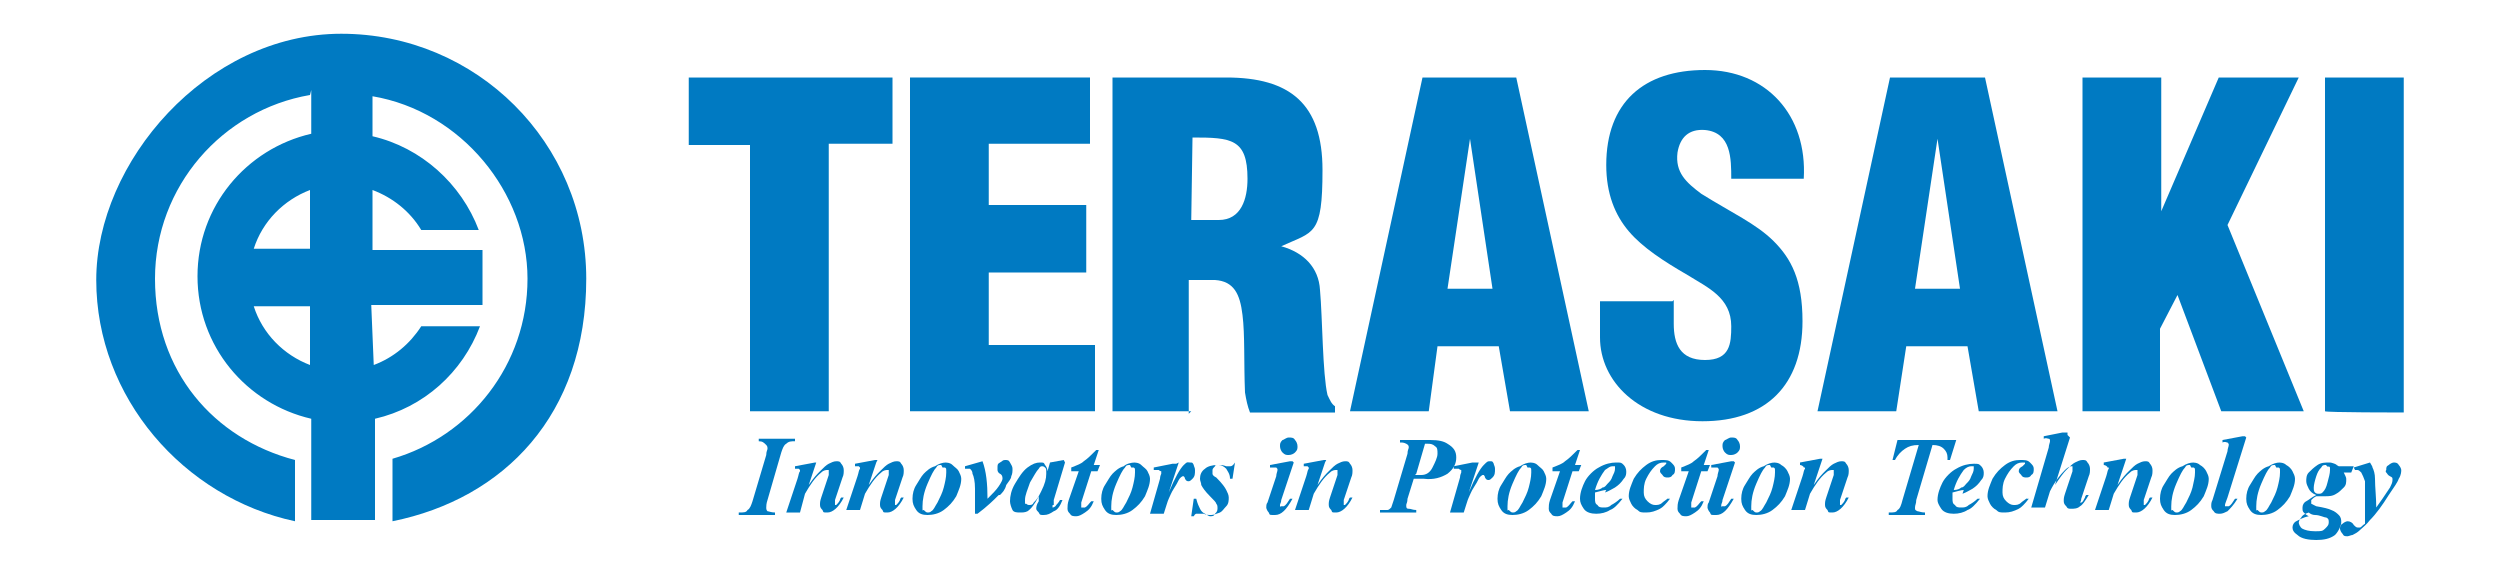 <?xml version="1.0" encoding="utf-8"?>
<!-- Generator: Adobe Illustrator 27.8.0, SVG Export Plug-In . SVG Version: 6.00 Build 0)  -->
<svg version="1.1" id="Layer_1" xmlns="http://www.w3.org/2000/svg" xmlns:xlink="http://www.w3.org/1999/xlink" x="0px" y="0px"
	 viewBox="0 0 200 46" style="enable-background:new 0 0 200 46;" xml:space="preserve">
<style type="text/css">
	.st0{display:none;}
	.st1{display:inline;}
	.st2{fill:url(#SVGID_1_);}
	.st3{fill:#CD1F40;}
	.st4{fill:#231F20;}
	.st5{display:inline;fill:#231F20;}
	.st6{fill:#007AC2;}
</style>
<g class="st0">
	<g id="Logo_Bug" class="st1">
		<g id="RA_Logo_-_Left_4C">
			<g>
				
					<linearGradient id="SVGID_1_" gradientUnits="userSpaceOnUse" x1="29.875" y1="65.485" x2="53.975" y2="23.685" gradientTransform="matrix(1 0 0 1 0 -23.4)">
					<stop  offset="0.3" style="stop-color:#CD1F40"/>
					<stop  offset="0.9" style="stop-color:#F58023"/>
				</linearGradient>
				<path class="st2" d="M35.2,14.3L53.6,0.6c0.1,0,0.2-0.3,0-0.5c0,0-0.2-0.1-0.3-0.1H38.2c-1.7,0-3.5,0.7-4.6,1.9L24,11.5
					c-1.2,1.2-1.9,2.9-1.9,4.6v13.6c0,1.7,0.7,3.5,1.9,4.6l9.6,9.6c1.2,1.2,2.9,1.9,4.6,1.9h13.1c0.2,0,0.3-0.1,0.3-0.3
					s0-0.3-0.2-0.3L25.4,33c-1.1-0.5-1.8-1.6-1.8-2.8v-6.5c0-0.7,0.3-1.3,0.9-1.7l3.7-2.8v-5.1h6.9L35.2,14.3z"/>
				<polygon class="st3" points="53.1,19.5 51.3,24.3 54.8,24.3 				"/>
				<path class="st3" d="M38.1,19.7c0-1.6-1.1-1.7-2.2-1.7h-2.3v3.6h2.2C37,21.6,38.1,21.5,38.1,19.7z"/>
				<path class="st3" d="M66.4,11.8l-8.9-8.9c-0.5-0.5-1.3-0.6-1.9-0.2L38.3,14.3c3.3,0.2,5.2,1.5,5.2,4.6s-1.4,4.3-3.8,4.6l0,0
					c1,0.2,1.8,0.7,2.4,1.5c0.2,0.2,0.3,0.6,0.4,0.8l1.4,4.1l5.8-14.7c0.2-0.5,0.7-0.9,1.3-0.8h5.2L63,31.5h-4.2
					c-0.9,0-1.7-0.6-2-1.4l0,0l-0.6-1.8h-6.3l-1.2,3.2h-9.3c-0.5,0-0.9-0.4-1-0.8l-1.6-4.5c-0.2-0.8-1-0.9-1.7-0.9h-1.5v6.3h-5.2
					V21.1l-3.2,2.1c-0.3,0.2-0.5,0.5-0.5,0.9v6.6c0,0.4,0.3,0.8,0.6,1l29.8,12.5c0.6,0.2,1.2,0.1,1.6-0.3l9.6-9.6
					c1.1-1.1,1.7-2.5,1.7-4V16c0-1.5-0.6-3-1.7-4L66.4,11.8z"/>
			</g>
		</g>
	</g>
	<g id="Byline_rule" class="st1">
		<path class="st4" d="M177.6,32.1H80c-0.2,0-0.4-0.2-0.4-0.4s0.2-0.4,0.4-0.4h97.6c0.2,0,0.4,0.2,0.4,0.4S177.9,32.1,177.6,32.1
			L177.6,32.1z"/>
		<g>
			<path class="st4" d="M77.6,44.7l-0.2-0.6l0,0h-1.6l0,0l-0.2,0.6l0,0h-0.8l1.3-4.3l0,0h1l0,0l1.3,4.2l0,0l0,0L77.6,44.7L77.6,44.7
				L77.6,44.7L77.6,44.7z M76.1,43.3h1.1l0,0l-0.6-1.8l0,0L76,43.4l0,0l0,0L76.1,43.3z"/>
			<path class="st4" d="M82.7,44.7L81.9,43l0,0h-0.6v1.7l0,0h-0.8l0,0v-4.2l0,0h1.8c0.2,0,0.5,0,0.7,0.1c0.2,0,0.4,0.3,0.5,0.5
				c0,0.2,0.2,0.5,0.2,0.7s0,0.5-0.2,0.7c-0.1,0.2-0.4,0.4-0.6,0.4l0,0l0.9,1.8l0,0l0,0h-0.7l0,0H82.7z M81.2,41.1v1.1l0,0H82
				c0.1,0,0.3,0,0.4-0.1c0,0,0.2-0.2,0.2-0.4s0-0.3-0.2-0.4c-0.1,0-0.3-0.2-0.4-0.1L81.2,41.1L81.2,41.1L81.2,41.1L81.2,41.1z"/>
			<path class="st4" d="M84.9,44.6c-0.2-0.1-0.5-0.3-0.6-0.6s-0.2-0.6-0.2-0.8v-1.3c0-0.3,0-0.6,0.2-0.8c0.1-0.2,0.3-0.4,0.6-0.6
				c0.6-0.3,1.2-0.3,1.7,0c0.2,0.1,0.5,0.3,0.6,0.6s0.2,0.6,0.2,0.8v1.3c0,0.3,0,0.6-0.2,0.8c-0.1,0.2-0.3,0.4-0.6,0.6
				s-0.6,0.2-0.9,0.2s-0.6,0-0.9-0.2H84.9z M86.3,43.8c0.1-0.1,0.2-0.4,0.2-0.6v-1.4c0-0.2,0-0.4-0.2-0.6c-0.1-0.1-0.4-0.2-0.6-0.2
				s-0.4,0-0.6,0.2s-0.2,0.4-0.2,0.6v1.4c0,0.2,0,0.4,0.2,0.6c0.1,0.1,0.4,0.2,0.6,0.2S86.1,44,86.3,43.8L86.3,43.8z"/>
			<path class="st4" d="M88.8,44.6c-0.2-0.1-0.4-0.3-0.6-0.6S88,43.5,88,43.2v-1.4c0-0.3,0-0.6,0.2-0.8c0.1-0.2,0.3-0.4,0.6-0.6
				c0.3-0.1,0.6-0.2,0.9-0.2s0.6,0,0.8,0.2c0.2,0,0.4,0.3,0.6,0.5s0.2,0.5,0.2,0.8l0,0h-0.7l0,0l0,0c0-0.2,0-0.4-0.2-0.6
				c-0.3-0.3-0.8-0.3-1.1,0c-0.1,0.1-0.2,0.3-0.2,0.6v1.5c0,0.2,0,0.4,0.2,0.5c0.1,0.1,0.3,0.2,0.6,0.2c0.4,0,0.7-0.3,0.7-0.6l0,0
				c0-0.1,0-0.1,0-0.2h0.7l0,0l0,0c0,0.3,0,0.6-0.2,0.8c-0.1,0.2-0.3,0.4-0.6,0.5c-0.3,0.1-0.6,0.2-0.8,0.2c-0.4,0-0.6,0-0.9-0.2
				C88.8,44.4,88.8,44.6,88.8,44.6z"/>
			<path class="st4" d="M91.9,44.7L91.9,44.7v-4.3l0,0h0.8v1.8l0,0l1.4-1.8l0,0h0.8l0,0l0,0l-1.4,1.8l0,0l1.5,2.4l0,0l0,0h-0.8l0,0
				l-1.1-1.8l0,0l-0.4,0.5l0,0v1.3l0,0L91.9,44.7L91.9,44.7L91.9,44.7z"/>
			<path class="st4" d="M96.7,44.7l-1.1-4.2l0,0l0,0h0.8l0,0L97,43l0,0l0,0l0.6-2.5l0,0h0.7l0,0l0.6,2.5l0,0l0,0l0.6-2.5l0,0h0.7
				l0,0l-1,4.2l0,0h-0.6l0,0L98,42l0,0l-0.6,2.7l0,0H96.7L96.7,44.7L96.7,44.7z"/>
			<path class="st4" d="M104.3,41.1h-2.1l0,0v1l0,0h1.4v0.6l0,0l0,0h-1.3l0,0v1l0,0h2.1l0,0l0,0v0.6l0,0h-3V40l0,0h2.9l0,0v0.6l0,0
				V41.1z"/>
			<path class="st4" d="M104.9,44.7L104.9,44.7v-4.2l0,0h0.8l0,0V44l0,0h2l0,0l0,0v0.6l0,0h-2.9l0,0L104.9,44.7z"/>
			<path class="st4" d="M108.5,44.7L108.5,44.7v-4.3l0,0h0.8l0,0v3.5l0,0h2l0,0l0,0v0.6l0,0h-2.9L108.5,44.7z"/>
			<path class="st4" d="M116,44.7l-0.2-0.6l0,0h-1.6l0,0l-0.2,0.6l0,0h-0.8l1.3-4.3l0,0h1l0,0l1.3,4.2l0,0l0,0L116,44.7L116,44.7
				L116,44.7L116,44.7z M114.5,43.3h1.1l0,0l-0.6-1.8l0,0l-0.6,1.9l0,0l0,0L114.5,43.3z"/>
			<path class="st4" d="M118.2,44.6c-0.2-0.1-0.4-0.3-0.6-0.5c-0.1-0.2-0.2-0.5-0.2-0.8v-2.9l0,0l0,0h0.7l0,0v2.9
				c0,0.2,0,0.4,0.2,0.6c0.1,0.1,0.3,0.2,0.6,0.2c0.2,0,0.4,0,0.6-0.2c0.1-0.1,0.2-0.3,0.2-0.6v-2.9l0,0h0.8v2.9
				c0,0.3,0,0.6-0.2,0.8c-0.1,0.2-0.3,0.4-0.6,0.5c-0.3,0.1-0.6,0.2-0.8,0.2c-0.4,0-0.7-0.1-0.9-0.2H118.2z"/>
			<path class="st4" d="M124.4,40.4L124.4,40.4V41l0,0l0,0h-1.1l0,0v3.5l0,0l0,0h-0.8V41l0,0h-1.2v-0.6l0,0H124.4L124.4,40.4z"/>
			<path class="st4" d="M125.5,44.6c-0.2-0.1-0.5-0.3-0.6-0.6s-0.2-0.6-0.2-0.8v-1.3c0-0.3,0-0.6,0.2-0.8c0.1-0.2,0.3-0.4,0.6-0.6
				c0.3-0.1,0.6-0.2,0.9-0.2s0.6,0,0.9,0.2c0.2,0.1,0.5,0.3,0.6,0.6s0.2,0.6,0.2,0.8v1.3c0,0.3,0,0.6-0.2,0.8
				c-0.1,0.2-0.3,0.4-0.6,0.6c-0.3,0.1-0.6,0.2-0.9,0.2S125.8,44.8,125.5,44.6z M127,43.8c0.1-0.1,0.2-0.4,0.2-0.6v-1.4
				c0-0.2,0-0.4-0.2-0.6c-0.3-0.3-0.8-0.3-1.1,0c-0.1,0.1-0.2,0.4-0.2,0.6v1.4c0,0.2,0,0.4,0.2,0.6C126.2,44.1,126.7,44.1,127,43.8z
				"/>
			<path class="st4" d="M131.6,40.3h0.7l0,0v4.2l0,0l0,0h-0.7l0,0l0,0v-2.8l0,0l0,0l-0.6,1.1l0,0h-0.4l0,0l-0.6-1.1l0,0l0,0v2.8l0,0
				l0,0h-0.8v-4.3l0,0l0,0h0.7l0,0l0.9,1.5l0,0l1-1.5l0,0L131.6,40.3z"/>
			<path class="st4" d="M135.9,44.7l-0.2-0.6l0,0h-1.5l0,0l-0.2,0.6l0,0h-0.8l1.3-4.3l0,0h1l0,0l1.3,4.2l0,0l0,0H136l0,0l0,0
				L135.9,44.7z M134.4,43.3h1.1l0,0l-0.6-1.8l0,0l-0.6,1.9l0,0l0,0L134.4,43.3z"/>
			<path class="st4" d="M139.9,40.4L139.9,40.4V41l0,0l0,0h-1.1l0,0v3.5l0,0l0,0H138V41l0,0h-1.2l0,0v-0.6l0,0l0,0H139.9L139.9,40.4
				z"/>
			<path class="st4" d="M140.5,44.7L140.5,44.7v-4.3l0,0l0,0h0.8v4.3l0,0l0,0H140.5z"/>
			<path class="st4" d="M142.8,44.6c-0.2-0.1-0.5-0.3-0.6-0.6c-0.1-0.2-0.2-0.6-0.2-0.8v-1.3c0-0.3,0-0.6,0.2-0.8
				c0.1-0.2,0.3-0.4,0.6-0.6c0.6-0.3,1.2-0.3,1.7,0c0.2,0.1,0.5,0.3,0.6,0.6s0.2,0.6,0.2,0.8v1.3c0,0.3,0,0.6-0.2,0.8
				c-0.1,0.2-0.3,0.4-0.6,0.6c-0.3,0.1-0.6,0.2-0.9,0.2S143,44.8,142.8,44.6L142.8,44.6z M144.3,43.8c0.1-0.1,0.2-0.4,0.2-0.6v-1.4
				c0-0.2,0-0.4-0.2-0.6c-0.3-0.3-0.8-0.3-1.1,0c-0.1,0.1-0.2,0.4-0.2,0.6v1.4c0,0.2,0,0.4,0.2,0.6c0.1,0.1,0.4,0.2,0.6,0.2
				s0.4,0,0.6-0.2l0,0H144.3z"/>
			<path class="st4" d="M148.6,40.4h0.8v4.3l0,0l0,0h-0.7l0,0l-1.6-2.7l0,0v2.7l0,0l0,0h-0.7l0,0l0,0v-4.2l0,0l0,0h0.7l0,0l1.6,2.7
				l0,0l0,0v-2.6l0,0L148.6,40.4z"/>
			<path class="st4" d="M154,40.5c0.2,0,0.4,0.3,0.5,0.5s0.2,0.5,0.2,0.7s0,0.5-0.2,0.7c-0.1,0.2-0.3,0.4-0.5,0.5s-0.5,0.2-0.7,0.2
				h-0.9l0,0v1.6l0,0h-0.8v-4.3l0,0l0,0h1.7c0.3,0,0.6,0,0.8,0L154,40.5z M153.6,42.1c0.1,0,0.2-0.3,0.2-0.4s0-0.3-0.2-0.5
				c-0.1,0-0.3-0.2-0.5-0.2h-0.8v1.2l0,0h0.8C153.3,42.2,153.4,42.2,153.6,42.1L153.6,42.1z"/>
			<path class="st4" d="M157.6,44.7l-0.2-0.6l0,0h-1.6l-0.2,0.6l0,0h-0.8l1.3-4.3l0,0h1l0,0l1.3,4.2l0,0l0,0L157.6,44.7L157.6,44.7
				L157.6,44.7L157.6,44.7z M156,43.3h1.1l0,0l-0.6-1.8l0,0l-0.6,1.9l0,0L156,43.3z"/>
			<path class="st4" d="M161.4,44.7l-0.8-1.7l0,0H160v1.7l0,0h-0.8v-4.3l0,0l0,0h1.8c0.2,0,0.5,0,0.7,0.1c0.2,0,0.4,0.3,0.5,0.5
				c0,0.2,0.2,0.5,0.2,0.7s0,0.5-0.2,0.7c-0.1,0.2-0.4,0.4-0.6,0.4l0,0l0.9,1.8l0,0l0,0h-0.7l0,0l0,0L161.4,44.7z M159.9,41.1v1.1
				l0,0h0.8c0.1,0,0.3,0,0.4-0.1c0,0,0.2-0.2,0.2-0.4s0-0.3-0.2-0.4c-0.1,0-0.3-0.2-0.4-0.1L159.9,41.1L159.9,41.1L159.9,41.1
				L159.9,41.1z"/>
			<path class="st4" d="M166,40.4L166,40.4V41l0,0l0,0h-1.1l0,0v3.5l0,0l0,0h-0.8V41l0,0h-1.2l0,0v-0.6l0,0H166L166,40.4z"/>
			<path class="st4" d="M169.1,40.4h0.8v4.3l0,0h-0.7l0,0l-1.6-2.7l0,0v2.7l0,0l0,0h-0.7l0,0l0,0v-4.2l0,0l0,0h0.7l0,0l1.6,2.7l0,0
				l0,0v-2.6l0,0L169.1,40.4z"/>
			<path class="st4" d="M173.7,41.1h-2.1l0,0l0,0v1l0,0h1.4v0.6l0,0l0,0h-1.3l0,0l0,0v1l0,0h2.1l0,0l0,0v0.6l0,0h-2.9V40l0,0l0,0
				h2.9v0.6l0,0L173.7,41.1z"/>
			<path class="st4" d="M176.7,44.7l-0.8-1.7l0,0h-0.6l0,0v1.7l0,0h-0.8l0,0v-4.2l0,0h1.8c0.2,0,0.5,0,0.7,0.1
				c0.2,0,0.4,0.3,0.5,0.5c0,0.2,0.2,0.5,0.2,0.7s0,0.5-0.2,0.7c-0.1,0.2-0.4,0.4-0.6,0.4l0,0l0.9,1.8l0,0l0,0H177h-0.1H176.7z
				 M175.2,41.1v1.1l0,0h0.8c0.1,0,0.3,0,0.4-0.1c0,0,0.2-0.2,0.2-0.4s0-0.3-0.2-0.4c-0.1,0-0.3-0.2-0.4-0.1L175.2,41.1L175.2,41.1z
				"/>
		</g>
	</g>
	<path class="st5" d="M81.6,24.2c-0.5-0.2-0.9-0.5-1.2-0.9c-0.3-0.4-0.4-0.9-0.4-1.4v-0.3l0,0l0,0h1.5l0,0l0,0v0.2
		c0,0.4,0.2,0.7,0.5,0.9c0.4,0.3,0.8,0.4,1.3,0.4c0.4,0,0.7,0,1-0.3c0.2-0.2,0.3-0.5,0.3-0.7s0-0.4-0.2-0.5s-0.4-0.3-0.6-0.4
		c-0.2,0-0.6-0.3-1.1-0.5s-1-0.4-1.5-0.6c-0.4-0.2-0.7-0.5-1-0.8c-0.3-0.4-0.4-0.8-0.4-1.3s0.1-1,0.4-1.3c0.3-0.4,0.6-0.7,1.1-0.9
		c0.5-0.2,1.1-0.3,1.7-0.3s1.2,0,1.7,0.4c0.5,0.4,0.9,0.6,1.2,1c0.3,0.4,0.5,0.9,0.4,1.5v0.2c0,0,0,0.1-0.1,0.1h-1.5
		c0,0-0.1,0-0.1-0.1l0,0c0-0.5-0.2-0.8-0.5-1c-0.4-0.3-0.8-0.4-1.2-0.4c-0.3,0-0.7,0-1,0.3c-0.2,0.2-0.4,0.4-0.3,0.7
		c0,0.2,0,0.4,0.2,0.6s0.4,0.3,0.6,0.4c0.3,0.1,0.7,0.3,1.2,0.5s1,0.4,1.4,0.6s0.7,0.5,1,0.8c0.3,0.4,0.5,0.8,0.4,1.3
		c0,0.7-0.3,1.5-0.9,1.9C84.8,24.8,84,25,83.1,25c-0.6-0.1-1.2-0.2-1.8-0.5L81.6,24.2z"/>
	<path class="st5" d="M93.8,21.6c0,0,0,0.1-0.1,0.1h-4l0,0c0,0.2,0,0.4,0.1,0.5c0.3,0.5,0.8,0.8,1.4,0.7c0.5,0,1-0.2,1.3-0.6
		c0,0,0,0,0.1,0s0,0,0,0l0.9,0.9l0,0l0,0c-0.3,0.4-0.7,0.6-1.1,0.8c-0.5,0.2-1,0.3-1.5,0.3s-1.3-0.1-1.9-0.5
		c-0.5-0.3-0.9-0.8-1.1-1.4s-0.3-1.1-0.3-1.7s0-0.8,0.2-1.2c0.2-0.6,0.6-1.1,1-1.5c0.5-0.4,1.2-0.6,1.7-0.6c0.8,0,1.5,0.2,2.1,0.7
		c0.6,0.6,0.9,1.2,1,2c0,0.5,0,0.9,0,1.2L93.8,21.6z M89.7,20.1c0,0.1,0,0.3,0,0.4s0,0,0,0H92l0,0c0-0.2,0-0.4,0-0.4
		c0-0.2-0.2-0.5-0.4-0.6c-0.2-0.1-0.5-0.2-0.7-0.2c-0.5,0-0.9,0.3-1.1,0.8L89.7,20.1z"/>
	<path class="st5" d="M99,17.9c0,0,0,0.1,0,0.2l-0.3,1.5c0,0,0,0.1-0.2,0c-0.1,0-0.3,0-0.5,0s-0.2,0-0.3,0c-0.3,0-0.6,0.1-0.8,0.3
		c-0.2,0.2-0.3,0.5-0.3,0.8v3.5l0,0l0,0h-1.5l0,0l0,0v-6.4c0,0,0-0.1,0.1-0.1h1.5c0,0,0.1,0,0.1,0.1v0.5l0,0l0,0
		c0.3-0.5,0.8-0.8,1.4-0.8c0.2,0,0.5,0,0.7,0.2L99,17.9z"/>
	<path class="st5" d="M101.7,24.3l-2.1-6.4l0,0c0-0.1,0-0.1,0.1-0.1h1.7c0,0,0.1,0,0.2,0.1l1.1,3.9l0,0l0,0l1.1-3.9
		c0,0,0-0.1,0.2-0.1h1.7l0,0c0,0,0,0,0,0.1l-2,6.3c0,0,0,0.1-0.2,0.1L101.7,24.3c0.1,0,0,0,0-0.2V24.3z"/>
	<path class="st5" d="M106.9,16.8c-0.2-0.2-0.3-0.5-0.3-0.7c0-0.6,0.5-1,1-1s1,0.5,1,1l0,0c0,0.6-0.5,1-1,1
		C107.3,17.1,107.1,17.1,106.9,16.8z M106.8,24.4L106.8,24.4V18c0,0,0-0.1,0.1-0.1h1.5c0,0,0.1,0,0.1,0.1l0,0v6.3c0,0,0,0.1-0.1,0.1
		H106.8L106.8,24.4L106.8,24.4z"/>
	<path class="st5" d="M111.1,24.1c-0.5-0.3-0.9-0.8-1.1-1.4c-0.1-0.5-0.2-1-0.2-1.5s0-1,0.2-1.5c0.2-0.6,0.6-1.1,1.1-1.4
		c0.6-0.3,1.2-0.5,1.8-0.5s1.3,0.2,1.8,0.5s0.9,0.8,1,1.3c0,0.1,0,0.3,0,0.5l0,0c0,0.1,0,0.2-0.1,0.2l0,0l-1.5,0.2l0,0
		c0,0-0.1,0-0.1-0.1v-0.2c0-0.2-0.2-0.4-0.5-0.6s-0.5-0.2-0.7-0.2s-0.5,0-0.7,0.2s-0.3,0.3-0.4,0.6c0,0.3-0.1,0.7-0.1,1.1
		s0,0.7,0.1,1.1c0.1,0.5,0.6,0.8,1.1,0.8s0.5,0,0.7-0.2s0.4-0.4,0.4-0.6l0,0c0-0.2,0-0.3,0.2-0.3l1.5,0.2c0,0,0.1,0,0.1,0.1
		s0,0.3,0,0.4c-0.1,0.6-0.5,1.1-1,1.4c-0.6,0.3-1.2,0.5-1.8,0.5c-0.6,0-1.2,0-1.7-0.4L111.1,24.1z"/>
	<path class="st5" d="M122.8,21.6c0,0,0,0.1-0.1,0.1h-4l0,0c0,0.2,0,0.4,0.1,0.5c0.3,0.5,0.8,0.8,1.4,0.7c0.5,0,1-0.2,1.3-0.6l0,0
		l0,0l0.9,0.9l0,0l0,0c-0.3,0.4-0.7,0.6-1.1,0.8c-0.5,0.2-1,0.3-1.5,0.3s-1.3-0.1-1.9-0.5c-0.5-0.3-0.9-0.8-1.1-1.4
		s-0.3-1.1-0.3-1.7s0-0.8,0.2-1.2c0.2-0.6,0.6-1.1,1.1-1.5s1.2-0.6,1.7-0.6c0.8,0,1.5,0.2,2.1,0.7c0.6,0.6,0.9,1.2,1,2
		c0,0.5,0,0.9,0,1.2L122.8,21.6z M118.6,20.1c0,0.1,0,0.3,0,0.4s0,0.1,0,0h2.2l0,0c0-0.2,0-0.4,0-0.4c0-0.2-0.2-0.5-0.4-0.6
		s-0.5-0.2-0.7-0.2C119.2,19.3,118.8,19.6,118.6,20.1L118.6,20.1L118.6,20.1z"/>
	<path class="st5" d="M131.8,15.8c0.4,0.2,0.8,0.6,1,1c0.2,0.5,0.4,1,0.4,1.5s-0.1,1-0.4,1.4s-0.6,0.7-1,1c-0.5,0.2-1,0.4-1.5,0.3
		h-1.8l0,0l0,0v3.3c0,0,0,0.1-0.1,0.1h-1.5c0,0-0.1,0-0.1-0.1v-8.7c0,0,0-0.1,0.1-0.1h3.6C130.9,15.5,131.5,15.5,131.8,15.8
		L131.8,15.8z M131,19.2c0.2-0.2,0.4-0.6,0.4-0.9s-0.1-0.7-0.4-0.9c-0.3-0.2-0.6-0.4-1-0.4h-1.6l0,0l0,0v2.4l0,0h1.6
		C130.4,19.4,130.7,19.4,131,19.2L131,19.2z"/>
	<path class="st5" d="M138.2,17.9c0,0,0,0.1,0,0.2l-0.3,1.5c0,0,0,0.1-0.2,0s-0.3,0-0.5,0s-0.2,0-0.3,0c-0.3,0-0.6,0.1-0.8,0.3
		c-0.2,0.2-0.3,0.5-0.3,0.8v3.5l0,0l0,0h-1.5l0,0l0,0v-6.4c0,0,0-0.1,0.1-0.1h1.5c0,0,0.1,0,0.1,0.1v0.5l0,0l0,0
		c0.3-0.5,0.8-0.8,1.4-0.8c0.2,0,0.5,0,0.7,0.2L138.2,17.9z"/>
	<path class="st5" d="M140,24c-0.5-0.4-0.9-0.9-1.1-1.6c-0.1-0.4-0.2-0.9-0.2-1.3s0-0.9,0.2-1.4c0.2-0.6,0.6-1.2,1.1-1.5
		c0.6-0.4,1.2-0.6,1.8-0.6s1.3,0.2,1.8,0.6s0.9,0.9,1.1,1.5c0.1,0.5,0.2,0.9,0.2,1.3s0,0.9-0.2,1.3c-0.2,0.6-0.6,1.2-1.1,1.6
		c-0.6,0.4-1.2,0.6-1.8,0.6S140.5,24.4,140,24z M142.6,22.8c0.2-0.2,0.4-0.4,0.4-0.7c0-0.3,0-0.6,0-0.9s0-0.6,0-0.9
		s-0.2-0.5-0.5-0.7c-0.4-0.3-1-0.3-1.4,0c-0.2,0.2-0.4,0.4-0.4,0.7c0,0.3,0,0.6,0,0.9s0,0.6,0,0.9s0.2,0.5,0.4,0.7s0.5,0.3,0.7,0.3
		s0.6,0,0.7-0.3H142.6z"/>
	<path class="st5" d="M147.4,24.3l-2.1-6.4l0,0c0-0.1,0-0.1,0.1-0.1h1.7c0,0,0.1,0,0.2,0.1l1.1,3.9l0,0l0,0l1.1-3.9
		c0,0,0-0.1,0.2-0.1h1.7c0,0,0,0,0.1,0l0,0c0,0.1-2.1,6.4-2.1,6.4s0,0.1-0.2,0.1h-1.7c0,0,0,0-0.1-0.2V24.3z"/>
	<path class="st5" d="M152.7,16.8c-0.2-0.2-0.3-0.5-0.3-0.7c0-0.6,0.4-1.1,1-1.1s1.1,0.4,1.1,1l0,0c0,0.4,0,0.7-0.3,0.9
		C153.7,17.3,153.1,17.3,152.7,16.8L152.7,16.8L152.7,16.8z M152.6,24.4L152.6,24.4V18l0,0l0,0h1.5l0,0l0,0v6.3l0,0l0,0h-1.5l0,0
		l0,0V24.4z"/>
	<path class="st5" d="M159.9,15.5L159.9,15.5h1.5l0,0l0,0v8.7l0,0l0,0h-1.5l0,0l0,0v-0.4l0,0l0,0c-0.3,0.5-0.9,0.7-1.5,0.7
		s-1.1-0.2-1.6-0.5c-0.5-0.4-0.8-0.8-0.9-1.4c-0.3-1-0.3-2.1,0-3.2c0.2-0.5,0.5-1,0.9-1.3c0.5-0.3,1-0.5,1.6-0.5s1.1,0.2,1.4,0.6
		l0,0l0,0v-2.8c0,0,0,0,0-0.1L159.9,15.5z M159.8,21.2c0-0.5,0-0.9-0.3-1.3c-0.2-0.3-0.5-0.5-0.9-0.5s-0.7,0.2-0.9,0.5
		c-0.2,0.4-0.4,0.9-0.3,1.4c0,0.5,0,0.9,0.3,1.3c0.2,0.4,0.6,0.6,1,0.6s0.7-0.2,0.9-0.6s0.2-0.9,0.2-1.3V21.2z"/>
	<path class="st5" d="M168.9,21.6c0,0,0,0.1-0.1,0.1h-4l0,0c0,0.2,0,0.4,0.1,0.5c0.3,0.5,0.8,0.8,1.4,0.7c0.5,0,1-0.2,1.3-0.6l0,0
		l0,0l0.9,0.9l0,0l0,0c-0.3,0.4-0.7,0.6-1.1,0.8c-0.5,0.2-1,0.3-1.5,0.3s-1.3-0.1-1.9-0.5c-0.5-0.3-0.9-0.8-1.1-1.4
		c-0.2-0.6-0.3-1.1-0.3-1.7s0-0.8,0.2-1.2c0.2-0.6,0.6-1.1,1-1.5c0.5-0.4,1.2-0.6,1.7-0.6c0.8,0,1.5,0.2,2.1,0.7
		c0.6,0.6,0.9,1.2,1,2c0.1,0.5,0.1,0.9,0.1,1.2L168.9,21.6z M164.8,20.1c0,0,0,0.3,0,0.4s0,0.1,0,0h2.3l0,0c0-0.2,0-0.4,0-0.4
		c0-0.2-0.2-0.5-0.4-0.6s-0.5-0.2-0.7-0.2c-0.5,0-1,0.3-1.1,0.8l0,0L164.8,20.1z"/>
	<path class="st5" d="M174.1,17.9c0,0,0,0.1,0,0.2l-0.3,1.5c0,0,0,0.1-0.2,0s-0.3,0-0.5,0s-0.2,0-0.3,0c-0.3,0-0.6,0.1-0.8,0.3
		c-0.2,0.2-0.3,0.5-0.3,0.8v3.5l0,0l0,0h-1.5c0,0-0.1,0-0.1-0.1v-6.4l0,0l0,0h1.5l0,0l0,0v0.5l0,0l0,0l0,0c0.3-0.5,0.8-0.8,1.4-0.8
		c0.3,0,0.5,0,0.7,0.2L174.1,17.9z"/>
	<g class="st1">
		<path class="st4" d="M85.9,11.4l-0.4-1.2l0,0h-3.2l0,0l-0.4,1.2c0,0,0,0.1-0.2,0.1H80c0,0,0,0-0.1,0c0,0,0,0,0-0.1l2.8-8.7
			c0,0,0-0.1,0.2-0.1h2c0,0,0.1,0,0.2,0.1l2.8,8.7l0,0c0,0.1,0,0.2-0.1,0.2h-1.7c0,0,0,0-0.1-0.1L85.9,11.4z M82.7,8.7H85l0,0
			l-1.2-3.8l0,0l0,0L82.7,8.7L82.7,8.7L82.7,8.7z"/>
		<path class="st4" d="M92.8,5L92.8,5h1.5l0,0l0,0v6.3l0,0l0,0h-1.5l0,0l0,0v-0.5l0,0l0,0c-0.3,0.5-0.9,0.7-1.6,0.7
			s-1.2-0.2-1.6-0.6S89,9.9,89,9.2V4.9l0,0l0,0h1.5l0,0l0,0v3.9c0,0.3,0,0.6,0.3,0.8c0.2,0.2,0.5,0.3,0.8,0.3s0.6,0,0.7-0.3
			c0.2-0.2,0.3-0.4,0.4-0.7L92.8,5L92.8,5L92.8,5z"/>
		<path class="st4" d="M99.6,6.4L99.6,6.4h-1.2l0,0v2.7c0,0.3,0,0.5,0.2,0.6c0.1,0.1,0.3,0.2,0.6,0.2h0.4l0,0l0,0v1.2
			c0,0,0,0.1-0.1,0.2c-0.4,0-0.6,0-0.8,0c-0.7,0-1.2-0.1-1.6-0.4s-0.6-0.7-0.6-1.3V6.1l0,0h-0.7l0,0l0,0V4.9l0,0l0,0h0.7l0,0V3.3
			l0,0l0,0h1.4l0,0l0,0v1.5l0,0h1.2l0,0l0,0V6c0,0,0,0,0,0.1L99.6,6.4z"/>
		<path class="st4" d="M105.9,5.5c0.4,0.4,0.6,1,0.6,1.7v4.2l0,0l0,0H105l0,0l0,0V7.5c0-0.3,0-0.6-0.3-0.8c-0.2-0.2-0.5-0.3-0.8-0.3
			s-0.6,0-0.8,0.3c-0.2,0.2-0.3,0.5-0.3,0.8v3.9l0,0l0,0h-1.5l0,0l0,0V2.8l0,0l0,0h1.5l0,0l0,0v2.9l0,0l0,0c0.4-0.5,0.9-0.7,1.6-0.7
			C105,5,105.6,5.2,105.9,5.5L105.9,5.5z"/>
		<path class="st4" d="M108.9,11.1c-0.5-0.4-0.9-0.9-1.1-1.6c-0.1-0.4-0.2-0.8-0.2-1.3s0-1,0.2-1.4c0.2-0.6,0.6-1.2,1.1-1.5
			c0.5-0.4,1.2-0.6,1.8-0.6s1.3,0.2,1.8,0.6s0.8,0.9,1.1,1.5c0.1,0.4,0.2,0.9,0.2,1.3s0,0.9-0.2,1.3c-0.2,0.7-0.6,1.2-1.1,1.6
			s-1.1,0.6-1.8,0.6S109.4,11.6,108.9,11.1z M111.4,9.9c0.2-0.2,0.3-0.4,0.4-0.7c0-0.3,0-0.6,0-0.9s0-0.6,0-0.9s-0.2-0.5-0.5-0.7
			c-0.2-0.2-0.5-0.2-0.7-0.2s-0.6,0-0.7,0.2c-0.2,0.2-0.3,0.4-0.4,0.7c0,0.2,0,0.5,0,0.9c0,0.4,0,0.7,0,0.9c0,0.3,0.2,0.6,0.4,0.7
			c0.2,0.2,0.5,0.3,0.7,0.3C111,10.2,111.2,10.2,111.4,9.9z"/>
		<path class="st4" d="M119,5.1c0,0,0,0,0,0.2l-0.3,1.5c0,0,0,0.1-0.2,0c-0.1,0-0.3,0-0.5,0s-0.2,0-0.3,0c-0.3,0-0.6,0.1-0.8,0.3
			s-0.3,0.5-0.3,0.8v3.5l0,0l0,0h-1.5l0,0l0,0V5.1l0,0l0,0h1.5l0,0l0,0v0.5l0,0l0,0c0.4-0.5,0.8-0.8,1.4-0.8c0.2,0,0.5,0,0.7,0.1
			L119,5.1z"/>
		<path class="st4" d="M120.2,3.9c-0.2-0.2-0.3-0.4-0.3-0.7s0-0.6,0.3-0.7c0.2-0.2,0.4-0.3,0.7-0.3s0.6,0,0.7,0.3
			c0.2,0.2,0.3,0.4,0.3,0.7s0,0.6-0.3,0.7c-0.2,0.2-0.4,0.3-0.7,0.3S120.3,4.2,120.2,3.9z M120,11.5L120,11.5V5.1l0,0l0,0h1.5l0,0
			l0,0v6.3l0,0l0,0H120l0,0V11.5z"/>
		<path class="st4" d="M124.3,11.4c-0.4-0.2-0.8-0.4-1-0.7s-0.4-0.6-0.4-1l0,0c0-0.2,0-0.2,0-0.2l0,0h1.4l0,0l0,0l0,0
			c0,0.2,0,0.4,0.3,0.5c0.2,0.1,0.5,0.2,0.8,0.2s0.5,0,0.7-0.2s0.3-0.3,0.3-0.4s0-0.3-0.2-0.4c-0.1,0-0.4-0.1-0.8-0.2
			c-0.4,0-0.7-0.2-1-0.3c-0.6-0.2-1-0.4-1.3-0.7s-0.5-0.7-0.5-1.2s0.2-1.2,0.7-1.5s1.2-0.6,2-0.6s1,0,1.4,0.3c0.4,0.2,0.7,0.4,1,0.7
			C128,6,128,6.4,128,6.8s0,0,0,0l0,0h-1.4l0,0l0,0c0-0.2,0-0.4-0.3-0.5c-0.2-0.1-0.5-0.2-0.8-0.2s-0.5,0-0.7,0.1s-0.3,0.2-0.3,0.4
			s0,0.3,0.3,0.4c0.2,0,0.5,0.2,0.9,0.3c0,0,0.2,0,0.3,0s0.2,0,0.4,0c0.6,0.2,1.1,0.4,1.4,0.7c0.4,0.3,0.5,0.7,0.5,1.2
			s-0.2,1.2-0.7,1.5c-0.5,0.4-1.2,0.6-2,0.6c-0.4,0-0.9,0-1.3-0.1V11.4z"/>
		<path class="st4" d="M135.5,8.7c0,0,0,0.1-0.2,0.1h-4l0,0c0,0.2,0,0.3,0.1,0.5c0.2,0.5,0.7,0.7,1.4,0.7s1-0.2,1.3-0.7
			c0,0,0,0,0.1,0s0,0,0,0l0.9,0.9c0,0,0,0,0,0.1l0,0c-0.3,0.4-0.6,0.6-1.1,0.8s-0.9,0.3-1.5,0.3s-1.4-0.2-1.9-0.5s-0.9-0.8-1.1-1.4
			c-0.2-0.4-0.3-1-0.3-1.7s0-0.9,0.2-1.2c0.2-0.6,0.6-1.1,1.1-1.5s1.1-0.6,1.7-0.6s1.6,0.2,2.1,0.7s0.8,1.2,1,2c0,0.4,0,0.8,0,1.2
			L135.5,8.7z M131.4,7.2c0,0,0,0.2,0,0.4c0,0.1,0,0.1,0,0h2.2l0,0c0-0.2,0-0.4,0-0.4c0-0.3-0.2-0.5-0.4-0.6s-0.4-0.2-0.7-0.2
			c-0.5,0-0.9,0.3-1,0.8L131.4,7.2z"/>
		<path class="st4" d="M140.8,2.6L140.8,2.6h1.5l0,0l0,0v8.7l0,0l0,0h-1.5l0,0l0,0v-0.4l0,0l0,0c-0.4,0.5-0.9,0.7-1.5,0.7
			s-1.1-0.2-1.6-0.5c-0.4-0.3-0.7-0.8-0.9-1.4c-0.1-0.5-0.2-1-0.2-1.6s0-1.2,0.2-1.6c0.2-0.6,0.5-1,0.9-1.3s1-0.5,1.6-0.5
			s1.1,0.2,1.4,0.6l0,0l0,0V2.5l0,0L140.8,2.6z M140.7,8.3c0-0.6,0-1-0.3-1.3s-0.5-0.5-0.9-0.5s-0.7,0.2-0.9,0.5s-0.3,0.8-0.3,1.4
			s0,1,0.3,1.3c0.2,0.4,0.6,0.6,1,0.6s0.7-0.2,0.9-0.6C140.6,9.3,140.7,8.9,140.7,8.3L140.7,8.3z"/>
	</g>
</g>
<g>
	<path class="st6" d="M55.1,6.2h16.3v5.3h-5.1v21.4H60V11.6h-4.9C55.1,11.6,55.1,6.2,55.1,6.2z"/>
	<path class="st6" d="M72.8,32.9V6.2h14.4v5.3h-8.1v4.9h7.8v5.4h-7.8v5.8h8.5v5.3H72.8z"/>
	<path class="st6" d="M95.3,32.9H89V6.2h9.1c5.1,0,7.7,2.1,7.7,7.4s-0.7,4.9-3.3,6.1l0,0c1.8,0.5,3,1.7,3.1,3.5
		c0.2,2.2,0.2,6.7,0.6,8.4c0.2,0.4,0.3,0.7,0.6,0.9V33H100c-0.2-0.5-0.3-1-0.4-1.6c-0.1-2.4,0-4.6-0.2-6.2c-0.2-1.7-0.7-2.7-2.2-2.8
		h-2.1v10.7l0,0L95.3,32.9z M95.3,17.6h2.2c1.8,0,2.3-1.7,2.3-3.3c0-3.2-1.3-3.3-4.4-3.3L95.3,17.6L95.3,17.6L95.3,17.6z"/>
	<path class="st6" d="M108,32.9l5.8-26.7h7.5l5.8,26.7h-6.3l-0.9-5.2H115l-0.7,5.2H108z M117.6,11.1L117.6,11.1l-1.8,12h3.6
		C119.4,23.1,117.6,11.1,117.6,11.1z"/>
	<path class="st6" d="M133.9,24v1.9c0,1.6,0.5,2.9,2.5,2.9s2.1-1.3,2.1-2.7c0-2.3-1.9-3.1-3.5-4.1c-1.9-1.1-3.6-2.2-4.7-3.5
		s-1.8-3-1.8-5.3c0-5,3-7.6,7.9-7.6s8.2,3.6,7.9,8.7h-5.8c0-1.6,0-3.7-2.1-3.9c-1.3-0.1-2,0.6-2.2,1.8c-0.2,1.6,0.7,2.4,1.9,3.3
		c2.4,1.5,4.4,2.4,5.8,3.8s2.3,3.1,2.3,6.4c0,5.1-2.9,8-8,8S128,30.5,128,27v-2.9h5.8L133.9,24z"/>
	<path class="st6" d="M145.4,32.9l5.8-26.7h7.6l5.8,26.7h-6.3l-0.9-5.2h-4.9l-0.8,5.2H145.4L145.4,32.9z M155,11.1L155,11.1l-1.8,12
		h3.6C156.8,23.1,155,11.1,155,11.1z"/>
	<path class="st6" d="M166.6,32.9V6.2h6.3v10.7l0,0l4.6-10.7h6.4L178.2,18l6.1,14.9h-6.6l-3.5-9.3l-1.4,2.7v6.6H166.6L166.6,32.9z"
		/>
	<path class="st6" d="M186,32.9V6.2h6.3V33C192.3,33,186,33,186,32.9z"/>
	<path class="st6" d="M24.8,7.6c-7,1.2-12.4,7.3-12.4,14.7s4.7,12.8,11.2,14.5v4.9c-8.9-1.9-15.9-9.9-15.9-19.3S16.5,2.7,27.3,2.7
		s19.6,8.7,19.6,19.6s-6.6,17.6-15.5,19.4v-5c6.2-1.8,10.8-7.5,10.8-14.4S36.9,8.9,29.8,7.7v3.2c3.9,0.9,7.1,3.8,8.5,7.5h-4.6
		c-0.9-1.5-2.3-2.6-3.9-3.2V20h8.8v4.4h-8.9l0.2,4.8c1.6-0.6,2.9-1.7,3.8-3.1h4.7c-1.4,3.7-4.5,6.5-8.4,7.4v8.1h-5.1v-8.1
		c-5.2-1.2-9.1-5.8-9.1-11.4s3.9-10.2,9.1-11.4V7.2 M24.8,15.2c-2.1,0.8-3.8,2.5-4.5,4.7h4.5C24.8,19.9,24.8,15.2,24.8,15.2z
		 M24.8,24.5h-4.5c0.7,2.2,2.4,3.9,4.5,4.7V24.5z"/>
	<g>
		<path class="st6" d="M60.7,35.3v-0.2h2.9v0.2c-0.3,0-0.5,0-0.7,0.2c-0.2,0.1-0.3,0.4-0.4,0.7L61.4,40c-0.1,0.3-0.1,0.5-0.1,0.6
			s0,0.2,0.1,0.3c0.1,0,0.3,0.1,0.6,0.1v0.2h-2.9v-0.2c0.4,0,0.6,0,0.7-0.2c0.2-0.1,0.3-0.4,0.4-0.7l1.1-3.7c0-0.3,0.1-0.4,0.1-0.5
			s0-0.2-0.1-0.3C61.1,35.4,61,35.3,60.7,35.3z"/>
		<path class="st6" d="M65.3,37l-0.6,1.8c0.4-0.6,0.7-0.9,0.9-1.1c0.3-0.3,0.5-0.5,0.7-0.6s0.4-0.2,0.6-0.2s0.3,0,0.4,0.2
			c0.1,0.1,0.2,0.3,0.2,0.5s0,0.4-0.1,0.6L66.8,40c0,0.2,0,0.3,0,0.3s0,0,0,0.1l0,0c0,0,0,0,0.1,0c0.1-0.1,0.2-0.2,0.3-0.4
			c0,0,0-0.1,0.1-0.2h0.2c-0.4,0.8-0.9,1.2-1.3,1.2s-0.3,0-0.4-0.2c-0.1-0.1-0.2-0.2-0.2-0.4s0-0.3,0.1-0.6l0.6-1.8
			c0-0.1,0-0.2,0-0.3s0,0,0-0.1c0,0,0,0-0.1,0s-0.3,0-0.5,0.2c-0.5,0.4-0.9,1-1.3,1.7L64,41h-1.1l0.9-2.7c0.1-0.3,0.1-0.5,0.2-0.6
			v-0.1c0,0,0,0-0.1-0.1c0,0-0.2,0-0.3,0v-0.2l1.6-0.3L65.3,37L65.3,37z"/>
		<path class="st6" d="M70.1,37l-0.6,1.8c0.4-0.6,0.7-0.9,0.9-1.1c0.3-0.3,0.5-0.5,0.7-0.6s0.4-0.2,0.6-0.2s0.3,0,0.4,0.2
			c0.1,0.1,0.2,0.3,0.2,0.5s0,0.4-0.1,0.6L71.6,40c0,0.2,0,0.3,0,0.3s0,0,0,0.1l0,0c0,0,0,0,0.1,0c0.1-0.1,0.2-0.2,0.3-0.4
			c0,0,0-0.1,0.1-0.2h0.2C71.9,40.6,71.4,41,71,41s-0.3,0-0.4-0.2c-0.1-0.1-0.2-0.2-0.2-0.4s0-0.3,0.1-0.6l0.6-1.8
			c0-0.1,0-0.2,0-0.3s0,0,0-0.1c0,0,0,0-0.1,0s-0.3,0-0.5,0.2c-0.5,0.4-0.9,1-1.3,1.7l-0.4,1.3h-1.1l0.9-2.7
			c0.1-0.3,0.1-0.5,0.2-0.6v-0.1c0,0,0,0-0.1-0.1c0,0-0.2,0-0.3,0v-0.2l1.6-0.3h0.2L70.1,37z"/>
		<path class="st6" d="M75.5,37c0.2,0,0.5,0,0.7,0.2s0.4,0.3,0.5,0.5s0.2,0.4,0.2,0.6c0,0.5-0.2,0.9-0.4,1.4c-0.3,0.5-0.6,0.8-1,1.1
			s-0.9,0.4-1.3,0.4s-0.7-0.1-0.9-0.4c-0.2-0.3-0.3-0.5-0.3-0.9s0.1-0.8,0.3-1.1s0.4-0.7,0.6-0.9s0.5-0.5,0.9-0.6
			c0.3-0.2,0.6-0.3,0.9-0.3H75.5z M75.3,37.2c-0.2,0-0.3,0-0.4,0.2c-0.2,0.2-0.4,0.6-0.7,1.3c-0.3,0.7-0.4,1.3-0.4,1.8
			s0,0.3,0.1,0.3c0.1,0.1,0.2,0.2,0.3,0.2s0.2,0,0.3-0.1c0.2-0.1,0.3-0.4,0.5-0.7c0.2-0.4,0.4-0.8,0.5-1.2s0.2-0.8,0.2-1.2
			s0-0.3-0.1-0.4c0,0-0.1,0-0.2,0L75.3,37.2z"/>
		<path class="st6" d="M79.9,39.6c-0.4,0.4-0.9,0.9-1.7,1.5H78v-0.6c0-0.3,0-0.8,0-1.4c0-0.6-0.1-1-0.2-1.2c0-0.2-0.1-0.3-0.2-0.4
			c0,0-0.1,0-0.2,0h-0.2v-0.2l1.4-0.4c0.3,0.8,0.4,1.8,0.4,3c0.4-0.4,0.7-0.7,0.9-1s0.3-0.5,0.3-0.6s0-0.3-0.2-0.4s-0.2-0.3-0.2-0.3
			s0-0.1,0-0.2c0-0.2,0-0.3,0.2-0.4s0.2-0.2,0.4-0.2s0.3,0,0.4,0.2s0.2,0.3,0.2,0.5s0,0.4-0.1,0.6c0,0.2-0.2,0.4-0.4,0.7
			c-0.1,0.4-0.3,0.6-0.5,0.8l0,0L79.9,39.6z"/>
		<path class="st6" d="M85.2,37L84.3,40v0.4c-0.1,0-0.1,0-0.1,0.1s0,0.1,0,0.1l0,0c0,0,0.2,0,0.3-0.2c0,0,0.2-0.2,0.3-0.4H85
			c-0.2,0.5-0.4,0.8-0.7,0.9c-0.3,0.2-0.5,0.3-0.8,0.3s-0.3,0-0.4-0.2c-0.1-0.1-0.2-0.2-0.2-0.3s0-0.3,0.2-0.6v-0.4
			c-0.3,0.6-0.6,1-0.9,1.2C82,41,81.8,41,81.6,41S81.1,41,81,40.8s-0.2-0.5-0.2-0.7c0-0.4,0.1-0.9,0.4-1.4s0.6-1,1-1.3
			s0.7-0.4,1-0.4s0.3,0,0.4,0.2c0.1,0.1,0.2,0.3,0.2,0.5L84,37l1.1-0.2L85.2,37z M83.3,39.3c0.3-0.6,0.4-1,0.4-1.4s0-0.4-0.1-0.5
			c0,0-0.1-0.1-0.2-0.1s-0.2,0-0.3,0.2c-0.2,0.2-0.4,0.6-0.7,1.1c-0.2,0.6-0.4,1-0.4,1.4s0,0.3,0.1,0.3c0,0,0.1,0.1,0.2,0.1
			c0.2,0,0.3,0,0.4-0.2C83,39.9,83.1,39.7,83.3,39.3L83.3,39.3L83.3,39.3z"/>
		<path class="st6" d="M87.9,36l-0.4,1.2H88l-0.2,0.5h-0.5l-0.8,2.5c0,0.2,0,0.3,0,0.4s0,0,0,0s0,0,0.1,0s0.1,0,0.2,0
			c0.2-0.1,0.3-0.3,0.5-0.5h0.2c-0.2,0.5-0.4,0.7-0.7,0.9s-0.5,0.3-0.7,0.3s-0.4,0-0.5-0.2c-0.1-0.1-0.2-0.2-0.2-0.4s0-0.4,0.1-0.7
			l0.8-2.3h-0.6v-0.3c0.5-0.2,0.8-0.3,1-0.5c0.3-0.2,0.6-0.5,1-0.9H87.9z"/>
		<path class="st6" d="M90.6,37c0.2,0,0.5,0,0.7,0.2s0.4,0.3,0.5,0.5s0.2,0.4,0.2,0.6c0,0.5-0.2,0.9-0.4,1.4c-0.3,0.5-0.6,0.8-1,1.1
			s-0.9,0.4-1.3,0.4s-0.7-0.1-0.9-0.4c-0.2-0.3-0.3-0.5-0.3-0.9s0.1-0.8,0.3-1.1s0.4-0.7,0.6-0.9s0.5-0.5,0.9-0.6
			c0.2-0.2,0.6-0.3,0.9-0.3H90.6z M90.4,37.2c-0.2,0-0.3,0-0.4,0.2c-0.2,0.2-0.4,0.6-0.7,1.3c-0.3,0.7-0.4,1.3-0.4,1.8
			s0,0.3,0.1,0.3c0.1,0.1,0.2,0.2,0.3,0.2s0.2,0,0.3-0.1c0.2-0.1,0.3-0.4,0.5-0.7c0.2-0.4,0.4-0.8,0.5-1.2s0.2-0.8,0.2-1.2
			s0-0.3-0.1-0.4c0,0-0.1,0-0.2,0L90.4,37.2z"/>
		<path class="st6" d="M94.3,37l-0.8,2.4c0.5-1.2,0.9-1.9,1.2-2.2S95,37,95.2,37s0.2,0,0.3,0.2c0,0.1,0.1,0.2,0.1,0.4
			c0,0.3,0,0.5-0.2,0.7c-0.1,0.1-0.2,0.2-0.3,0.2s-0.2,0-0.3-0.2c0-0.1-0.1-0.2-0.1-0.2l0,0c0,0,0,0-0.1,0c0,0-0.2,0.1-0.3,0.3
			s-0.2,0.4-0.4,0.7c-0.2,0.3-0.3,0.6-0.4,0.8s-0.2,0.6-0.4,1.2H92l0.8-2.8c0-0.2,0.1-0.4,0.1-0.4c0-0.1,0-0.2,0-0.2s-0.1,0-0.2-0.1
			c0,0-0.2,0-0.4,0v-0.2l1.5-0.3h0.3L94.3,37z"/>
		<path class="st6" d="M98.8,37l-0.2,1.3h-0.2c0-0.4-0.2-0.6-0.3-0.8c-0.2-0.2-0.4-0.3-0.6-0.3s-0.3,0-0.3,0.1
			c-0.1,0.1-0.2,0.2-0.2,0.3s0,0.2,0,0.3s0.1,0.2,0.3,0.3c0.5,0.5,0.7,0.8,0.8,1c0.1,0.2,0.2,0.4,0.2,0.6s0,0.5-0.2,0.7
			s-0.3,0.4-0.5,0.5c-0.3,0.1-0.5,0.2-0.7,0.2s-0.4,0-0.6-0.1c-0.2,0-0.3,0-0.4,0s-0.2,0-0.2,0s-0.1,0-0.2,0.2h-0.2l0.2-1.4h0.2
			c0.1,0.4,0.2,0.6,0.3,0.8c0.1,0.2,0.2,0.3,0.4,0.4s0.3,0.2,0.4,0.2c0.2,0,0.3,0,0.4-0.2c0.1-0.1,0.2-0.2,0.2-0.4s0-0.3-0.1-0.4
			c0-0.1-0.2-0.3-0.5-0.6c-0.4-0.4-0.6-0.7-0.7-0.9c0-0.2-0.1-0.3-0.1-0.5c0-0.3,0.1-0.6,0.4-0.8c0.2-0.2,0.6-0.3,1-0.3
			s0.4,0,0.7,0.1c0.2,0,0.3,0,0.3,0C98.5,37.3,98.6,37.3,98.8,37L98.8,37L98.8,37z"/>
		<path class="st6" d="M103.5,37l-1,3c0,0.2-0.1,0.3-0.1,0.4s0,0,0,0.1s0,0,0.1,0s0.1,0,0.2,0c0.2-0.1,0.3-0.3,0.5-0.6h0.2
			c-0.5,0.9-0.9,1.3-1.4,1.3s-0.4,0-0.5-0.2c-0.1-0.1-0.2-0.3-0.2-0.4s0-0.3,0.1-0.4l0.7-2.1c0-0.2,0.1-0.4,0.1-0.5s0-0.1-0.1-0.2
			c0,0-0.2,0-0.3,0h-0.2v-0.2l1.6-0.3h0.2L103.5,37z M103.1,35c0.2,0,0.4,0,0.5,0.2c0.1,0.1,0.2,0.3,0.2,0.5s0,0.3-0.2,0.5
			c-0.1,0.1-0.3,0.2-0.5,0.2s-0.3,0-0.5-0.2c-0.1-0.1-0.2-0.3-0.2-0.5s0-0.3,0.2-0.5C102.7,35.2,102.9,35,103.1,35z"/>
		<path class="st6" d="M106,37l-0.6,1.8c0.4-0.6,0.7-0.9,0.9-1.1c0.3-0.3,0.5-0.5,0.7-0.6s0.4-0.2,0.6-0.2s0.3,0,0.4,0.2
			c0.1,0.1,0.2,0.3,0.2,0.5s0,0.4-0.1,0.6l-0.6,1.8c0,0.2,0,0.3,0,0.3s0,0,0,0.1l0,0c0,0,0,0,0.1,0c0.1-0.1,0.2-0.2,0.3-0.4
			c0,0,0-0.1,0.1-0.2h0.2c-0.4,0.8-0.9,1.2-1.3,1.2s-0.3,0-0.4-0.2c-0.1-0.1-0.2-0.2-0.2-0.4s0-0.3,0.1-0.6L107,38
			c0-0.1,0-0.2,0-0.3s0,0,0-0.1c0,0,0,0-0.1,0s-0.3,0-0.5,0.2c-0.5,0.4-0.9,1-1.3,1.7l-0.4,1.3h-1.1l0.9-2.7
			c0.1-0.3,0.1-0.5,0.2-0.6v-0.1c0,0,0,0-0.1-0.1c0,0-0.2,0-0.3,0v-0.2l1.6-0.3h0.2L106,37z"/>
		<path class="st6" d="M113.9,38.3c-0.2,0-0.5,0-0.8,0l-0.5,1.6c0,0.3-0.1,0.4-0.1,0.5c0,0.2,0,0.3,0.2,0.3s0.3,0.1,0.6,0.1V41h-2.9
			v-0.2c0.3,0,0.5,0,0.6,0s0.2-0.1,0.3-0.2c0,0,0.1-0.3,0.2-0.6l1.1-3.7c0-0.3,0.1-0.4,0.1-0.5s0-0.2-0.2-0.3s-0.3-0.1-0.5-0.1v-0.2
			h2.4c0.7,0,1.1,0.1,1.4,0.3c0.5,0.3,0.7,0.6,0.7,1.1s-0.2,0.9-0.7,1.3C115.3,38.2,114.7,38.4,113.9,38.3L113.9,38.3L113.9,38.3z
			 M113.2,38c0.2,0,0.4,0,0.5,0c0.4,0,0.7-0.2,0.9-0.6c0.2-0.4,0.4-0.8,0.4-1.1s0-0.5-0.2-0.6c-0.2-0.2-0.4-0.2-0.6-0.2H114
			l-0.7,2.4L113.2,38z"/>
		<path class="st6" d="M118.3,37l-0.8,2.4c0.5-1.2,0.9-1.9,1.2-2.2s0.3-0.3,0.5-0.3s0.2,0,0.3,0.2c0,0.1,0.1,0.2,0.1,0.4
			c0,0.3,0,0.5-0.2,0.7c-0.1,0.1-0.2,0.2-0.3,0.2s-0.2,0-0.3-0.2c0-0.1-0.1-0.2-0.1-0.2l0,0c0,0,0,0-0.1,0c0,0-0.2,0.1-0.3,0.3
			s-0.2,0.4-0.4,0.7c-0.2,0.3-0.3,0.6-0.4,0.8s-0.2,0.6-0.4,1.2H116l0.8-2.8c0-0.2,0.1-0.4,0.1-0.4c0-0.1,0-0.2,0-0.2
			s-0.1,0-0.2-0.1c0,0-0.2,0-0.4,0v-0.2l1.5-0.3h0.3L118.3,37z"/>
		<path class="st6" d="M122.3,37c0.2,0,0.5,0,0.7,0.2s0.4,0.3,0.5,0.5s0.2,0.4,0.2,0.6c0,0.5-0.2,0.9-0.4,1.4
			c-0.3,0.5-0.6,0.8-1,1.1s-0.9,0.4-1.3,0.4s-0.7-0.1-0.9-0.4c-0.2-0.3-0.3-0.5-0.3-0.9s0.1-0.8,0.3-1.1s0.4-0.7,0.6-0.9
			s0.5-0.5,0.9-0.6c0.3-0.2,0.6-0.3,0.9-0.3H122.3z M122.1,37.2c-0.2,0-0.3,0-0.4,0.2c-0.2,0.2-0.4,0.6-0.7,1.3
			c-0.3,0.7-0.4,1.3-0.4,1.8s0,0.3,0.1,0.3c0.1,0.1,0.2,0.2,0.3,0.2s0.2,0,0.3-0.1c0.2-0.1,0.3-0.4,0.5-0.7c0.2-0.4,0.4-0.8,0.5-1.2
			s0.2-0.8,0.2-1.2s0-0.3-0.1-0.4c0,0-0.1,0-0.2,0L122.1,37.2z"/>
		<path class="st6" d="M126.4,36l-0.4,1.2h0.5l-0.2,0.5h-0.5l-0.8,2.5c0,0.2,0,0.3,0,0.4s0,0,0,0s0,0,0.1,0s0.1,0,0.2,0
			c0.2-0.1,0.3-0.3,0.5-0.5h0.2c-0.2,0.5-0.4,0.7-0.7,0.9c-0.3,0.2-0.5,0.3-0.7,0.3s-0.4,0-0.5-0.2c-0.1-0.1-0.2-0.2-0.2-0.4
			s0-0.4,0.1-0.7l0.8-2.3h-0.6v-0.3c0.5-0.2,0.8-0.3,1-0.5c0.3-0.2,0.6-0.5,1-0.9H126.4z"/>
		<path class="st6" d="M128.5,39.2c-0.2,0-0.5,0.1-0.9,0.2c0,0.2,0,0.4,0,0.5c0,0.2,0,0.4,0.2,0.5c0.1,0.2,0.3,0.2,0.5,0.2
			s0.4,0,0.6-0.2c0.2-0.1,0.5-0.3,0.7-0.5h0.2c-0.4,0.5-0.7,0.8-1,0.9c-0.3,0.2-0.7,0.3-1.1,0.3s-0.8-0.1-1-0.4s-0.3-0.5-0.3-0.8
			c0-0.5,0.2-1,0.4-1.4s0.7-0.9,1.1-1.1c0.5-0.3,1-0.4,1.4-0.4s0.4,0,0.6,0.2c0.1,0.1,0.2,0.3,0.2,0.5s0,0.4-0.2,0.6
			c-0.2,0.3-0.4,0.5-0.7,0.7c-0.2,0.1-0.5,0.3-0.8,0.4l0,0L128.5,39.2z M128.4,37.6c-0.3,0.4-0.6,0.9-0.8,1.6c0.3,0,0.5-0.1,0.6-0.2
			c0.2,0,0.3-0.2,0.4-0.3c0.2-0.2,0.3-0.3,0.4-0.6c0.1-0.2,0.2-0.4,0.2-0.6s0-0.2,0-0.2s-0.1,0-0.2,0
			C128.8,37.3,128.7,37.4,128.4,37.6L128.4,37.6L128.4,37.6z"/>
		<path class="st6" d="M133.4,39.9h0.2c-0.3,0.4-0.6,0.7-0.8,0.8c-0.4,0.2-0.7,0.3-1.1,0.3s-0.5,0-0.7-0.2c-0.2-0.1-0.4-0.3-0.5-0.5
			s-0.2-0.4-0.2-0.6c0-0.5,0.2-0.9,0.4-1.4c0.3-0.5,0.6-0.8,1-1.1s0.8-0.4,1.2-0.4s0.6,0,0.8,0.2s0.3,0.3,0.3,0.5s0,0.4-0.2,0.5
			c-0.1,0.2-0.3,0.2-0.4,0.2s-0.3,0-0.4-0.2c-0.1-0.1-0.2-0.2-0.2-0.3c0-0.2,0.1-0.3,0.3-0.4c0.1-0.1,0.2-0.2,0.2-0.2V37h-0.2
			c-0.3,0-0.5,0.1-0.7,0.3c-0.3,0.3-0.5,0.6-0.7,1s-0.2,0.8-0.2,1.1s0.1,0.5,0.3,0.7s0.4,0.3,0.6,0.3s0.4,0,0.6-0.2
			c0.1-0.1,0.3-0.2,0.5-0.4L133.4,39.9z"/>
		<path class="st6" d="M136.7,36l-0.4,1.2h0.5l-0.2,0.5h-0.5l-0.8,2.5c0,0.2,0,0.3,0,0.4s0,0,0,0s0,0,0.1,0s0.1,0,0.2,0
			c0.2-0.1,0.3-0.3,0.5-0.5h0.2c-0.2,0.5-0.4,0.7-0.7,0.9s-0.5,0.3-0.7,0.3s-0.4,0-0.5-0.2c-0.1-0.1-0.2-0.2-0.2-0.4s0-0.4,0.1-0.7
			l0.8-2.3h-0.6v-0.3c0.5-0.2,0.8-0.3,1-0.5c0.3-0.2,0.6-0.5,1-0.9H136.7L136.7,36z"/>
		<path class="st6" d="M138.8,37l-1,3c0,0.2-0.1,0.3-0.1,0.4s0,0,0,0.1s0,0,0.1,0s0.1,0,0.2,0c0.2-0.1,0.3-0.3,0.5-0.6h0.2
			c-0.5,0.9-0.9,1.3-1.4,1.3s-0.4,0-0.5-0.2c-0.1-0.1-0.2-0.3-0.2-0.4s0-0.3,0.1-0.4l0.7-2.1c0-0.2,0.1-0.4,0.1-0.5s0-0.1-0.1-0.2
			c0,0-0.2,0-0.3,0h-0.2v-0.2l1.6-0.3h0.2L138.8,37z M138.5,35c0.2,0,0.4,0,0.5,0.2c0.1,0.1,0.2,0.3,0.2,0.5s0,0.3-0.2,0.5
			c-0.1,0.1-0.3,0.2-0.5,0.2s-0.3,0-0.5-0.2c-0.1-0.1-0.2-0.3-0.2-0.5s0-0.3,0.2-0.5C138.1,35.2,138.3,35,138.5,35z"/>
		<path class="st6" d="M141.8,37c0.2,0,0.5,0,0.7,0.2c0.2,0.1,0.4,0.3,0.5,0.5s0.2,0.4,0.2,0.6c0,0.5-0.2,0.9-0.4,1.4
			c-0.3,0.5-0.6,0.8-1,1.1s-0.9,0.4-1.3,0.4s-0.7-0.1-0.9-0.4s-0.3-0.5-0.3-0.9s0.1-0.8,0.3-1.1s0.4-0.7,0.6-0.9s0.5-0.5,0.9-0.6
			c0.3-0.2,0.6-0.3,0.9-0.3H141.8z M141.6,37.2c-0.2,0-0.3,0-0.4,0.2c-0.2,0.2-0.4,0.6-0.7,1.3s-0.4,1.3-0.4,1.8s0,0.3,0.1,0.3
			c0.1,0.1,0.2,0.2,0.3,0.2s0.2,0,0.3-0.1c0.2-0.1,0.3-0.4,0.5-0.7c0.2-0.4,0.4-0.8,0.5-1.2s0.2-0.8,0.2-1.2s0-0.3-0.1-0.4
			c0,0-0.1,0-0.2,0L141.6,37.2z"/>
		<path class="st6" d="M145.7,37l-0.6,1.8c0.4-0.6,0.7-0.9,0.9-1.1c0.3-0.3,0.5-0.5,0.7-0.6s0.4-0.2,0.6-0.2s0.3,0,0.4,0.2
			c0.1,0.1,0.2,0.3,0.2,0.5s0,0.4-0.1,0.6l-0.6,1.8c0,0.2,0,0.3,0,0.3s0,0,0,0.1l0,0c0,0,0,0,0.1,0c0.1-0.1,0.2-0.2,0.3-0.4
			c0,0,0-0.1,0.1-0.2h0.2c-0.4,0.8-0.9,1.2-1.3,1.2s-0.3,0-0.4-0.2c-0.1-0.1-0.2-0.2-0.2-0.4s0-0.3,0.1-0.6l0.6-1.8
			c0-0.1,0-0.2,0-0.3s0,0,0-0.1c0,0,0,0-0.1,0s-0.3,0-0.5,0.2c-0.5,0.4-0.9,1-1.3,1.7l-0.4,1.3h-1.1l0.9-2.7
			c0.1-0.3,0.1-0.5,0.2-0.6v-0.1h-0.1c0-0.1-0.2-0.2-0.3-0.2V37l1.6-0.3h0.2L145.7,37z"/>
		<path class="st6" d="M151.8,35.2h4.7l-0.5,1.6h-0.2v-0.2c0-0.3-0.1-0.5-0.3-0.7s-0.5-0.3-0.9-0.3l-1.3,4.4c0,0.3-0.1,0.4-0.1,0.6
			s0,0.2,0.2,0.3c0.1,0,0.3,0.1,0.6,0.1v0.2h-2.9V41c0.4,0,0.6,0,0.7-0.2c0.2-0.1,0.3-0.4,0.4-0.8l1.3-4.4c-0.5,0-0.8,0.1-1.1,0.3
			s-0.6,0.5-0.8,0.9h-0.2L151.8,35.2L151.8,35.2z"/>
		<path class="st6" d="M157.1,39.2c-0.2,0-0.5,0.1-0.9,0.2c0,0.2,0,0.4,0,0.5c0,0.2,0,0.4,0.2,0.5c0.1,0.2,0.3,0.2,0.5,0.2
			s0.4,0,0.6-0.2c0.2-0.1,0.5-0.3,0.7-0.5h0.2c-0.4,0.5-0.7,0.8-1,0.9c-0.3,0.2-0.7,0.3-1.1,0.3s-0.8-0.1-1-0.4S155,40.2,155,40
			c0-0.5,0.2-1,0.4-1.4s0.7-0.9,1.1-1.1c0.5-0.3,1-0.4,1.4-0.4s0.4,0,0.6,0.2c0.1,0.1,0.2,0.3,0.2,0.5s0,0.4-0.2,0.6
			c-0.2,0.3-0.4,0.5-0.7,0.7c-0.2,0.1-0.5,0.3-0.8,0.4l0,0L157.1,39.2z M157.1,37.6c-0.3,0.4-0.6,0.9-0.8,1.6c0.3,0,0.5-0.1,0.6-0.2
			c0.2,0,0.3-0.2,0.4-0.3c0.2-0.2,0.3-0.3,0.4-0.6c0.1-0.2,0.2-0.4,0.2-0.6s0-0.2,0-0.2s-0.1,0-0.2,0
			C157.5,37.3,157.3,37.4,157.1,37.6L157.1,37.6L157.1,37.6z"/>
		<path class="st6" d="M162.1,39.9h0.2c-0.3,0.4-0.6,0.7-0.8,0.8c-0.4,0.2-0.7,0.3-1.1,0.3s-0.5,0-0.7-0.2c-0.2-0.1-0.4-0.3-0.5-0.5
			s-0.2-0.4-0.2-0.6c0-0.5,0.2-0.9,0.4-1.4c0.3-0.5,0.6-0.8,1-1.1s0.8-0.4,1.2-0.4s0.6,0,0.8,0.2s0.3,0.3,0.3,0.5s0,0.4-0.2,0.5
			c-0.1,0.2-0.3,0.2-0.4,0.2s-0.3,0-0.4-0.2c-0.1-0.1-0.2-0.2-0.2-0.3c0-0.2,0.1-0.3,0.3-0.4c0.1-0.1,0.2-0.2,0.2-0.2V37h-0.2
			c-0.3,0-0.5,0.1-0.7,0.3c-0.3,0.3-0.5,0.6-0.7,1s-0.2,0.8-0.2,1.1s0.1,0.5,0.3,0.7s0.4,0.3,0.6,0.3s0.4,0,0.6-0.2
			c0.1-0.1,0.3-0.2,0.5-0.4L162.1,39.9z"/>
		<path class="st6" d="M165.6,35l-1.2,3.8c0.4-0.6,0.7-1,0.9-1.2c0.3-0.3,0.5-0.5,0.7-0.6s0.4-0.2,0.6-0.2s0.3,0,0.4,0.2
			c0.1,0.1,0.2,0.3,0.2,0.5s0,0.4-0.1,0.6l-0.6,1.8c0,0.2-0.1,0.3-0.1,0.3l0,0l0,0c0,0,0,0,0.1,0c0.1,0,0.2-0.2,0.3-0.4
			c0,0,0-0.1,0.1-0.2h0.2c-0.3,0.5-0.5,0.8-0.7,0.9c-0.2,0.2-0.5,0.2-0.7,0.2s-0.3,0-0.4-0.2c-0.1-0.1-0.2-0.2-0.2-0.4
			s0-0.3,0.1-0.6l0.6-1.8c0-0.1,0-0.2,0-0.3s0,0,0-0.1c0,0,0,0-0.1,0s-0.3,0.1-0.5,0.3c-0.4,0.4-0.8,0.9-1.2,1.7l-0.4,1.3h-1.1
			l1.4-4.8c0-0.2,0.1-0.4,0.1-0.5s0-0.2-0.1-0.2s-0.2-0.1-0.4,0v-0.2l1.5-0.3h0.4v0.2L165.6,35z"/>
		<path class="st6" d="M170,37l-0.6,1.8c0.4-0.6,0.7-0.9,0.9-1.1c0.3-0.3,0.5-0.5,0.7-0.6s0.4-0.2,0.6-0.2s0.3,0,0.4,0.2
			c0.1,0.1,0.2,0.3,0.2,0.5s0,0.4-0.1,0.6l-0.6,1.8c0,0.2,0,0.3,0,0.3s0,0,0,0.1l0,0c0,0,0,0,0.1,0c0.1-0.1,0.2-0.2,0.3-0.4
			c0,0,0-0.1,0.1-0.2h0.2c-0.4,0.8-0.9,1.2-1.3,1.2s-0.3,0-0.4-0.2c-0.1-0.1-0.2-0.2-0.2-0.4s0-0.3,0.1-0.6L171,38
			c0-0.1,0-0.2,0-0.3s0,0,0-0.1c0,0,0,0-0.1,0s-0.3,0-0.5,0.2c-0.5,0.4-0.9,1-1.3,1.7l-0.4,1.3h-1.1l0.9-2.7
			c0.1-0.3,0.1-0.5,0.2-0.6v-0.1h-0.1c0-0.1-0.2-0.2-0.3-0.2V37l1.6-0.3h0.2L170,37z"/>
		<path class="st6" d="M175.3,37c0.2,0,0.5,0,0.7,0.2c0.2,0.1,0.4,0.3,0.5,0.5s0.2,0.4,0.2,0.6c0,0.5-0.2,0.9-0.4,1.4
			c-0.3,0.5-0.6,0.8-1,1.1s-0.9,0.4-1.3,0.4s-0.7-0.1-0.9-0.4s-0.3-0.5-0.3-0.9s0.1-0.8,0.3-1.1s0.4-0.7,0.6-0.9s0.5-0.5,0.9-0.6
			c0.3-0.2,0.6-0.3,0.9-0.3H175.3z M175.2,37.2c-0.2,0-0.3,0-0.4,0.2c-0.2,0.2-0.4,0.6-0.7,1.3s-0.4,1.3-0.4,1.8s0,0.3,0.1,0.3
			c0.1,0.1,0.2,0.2,0.3,0.2s0.2,0,0.3-0.1c0.2-0.1,0.3-0.4,0.5-0.7c0.2-0.4,0.4-0.8,0.5-1.2c0.1-0.5,0.2-0.8,0.2-1.2s0-0.3-0.1-0.4
			h-0.2L175.2,37.2z"/>
		<path class="st6" d="M179.7,35l-1.5,4.8c-0.1,0.3-0.2,0.5-0.2,0.6s0,0,0,0.1c0,0,0,0,0.1,0s0.1,0,0.2,0c0.2-0.1,0.3-0.3,0.5-0.6
			h0.2c-0.3,0.5-0.6,0.8-0.8,1c-0.2,0.1-0.4,0.2-0.6,0.2s-0.4,0-0.5-0.2c-0.1-0.1-0.2-0.2-0.2-0.4s0-0.3,0.1-0.5l1.2-3.9
			c0-0.2,0.1-0.4,0.1-0.5s0-0.1-0.1-0.2c-0.1,0-0.2-0.1-0.4,0v-0.2l1.6-0.3h0.2L179.7,35z"/>
		<path class="st6" d="M182.2,37c0.2,0,0.5,0,0.7,0.2c0.2,0.1,0.4,0.3,0.5,0.5s0.2,0.4,0.2,0.6c0,0.5-0.2,0.9-0.4,1.4
			c-0.3,0.5-0.6,0.8-1,1.1s-0.9,0.4-1.3,0.4s-0.7-0.1-0.9-0.4s-0.3-0.5-0.3-0.9s0.1-0.8,0.3-1.1s0.4-0.7,0.6-0.9s0.5-0.5,0.9-0.6
			c0.3-0.2,0.6-0.3,0.9-0.3H182.2z M182,37.2c-0.2,0-0.3,0-0.4,0.2c-0.2,0.2-0.4,0.6-0.7,1.3s-0.4,1.3-0.4,1.8s0,0.3,0.1,0.3
			c0.1,0.1,0.2,0.2,0.3,0.2s0.2,0,0.3-0.1c0.2-0.1,0.3-0.4,0.5-0.7c0.2-0.4,0.4-0.8,0.5-1.2s0.2-0.8,0.2-1.2s0-0.3-0.1-0.4
			c0,0-0.1,0-0.2,0L182,37.2z"/>
		<path class="st6" d="M186.7,37.1c0.1,0,0.2,0.1,0.4,0.2h1.2l-0.2,0.5h-0.6c0.1,0.2,0.2,0.4,0.2,0.5c0,0.3,0,0.5-0.2,0.7
			s-0.4,0.4-0.6,0.5c-0.3,0.2-0.6,0.2-0.9,0.2h-0.3c-0.1,0-0.2,0-0.4,0c-0.2,0.1-0.3,0.2-0.4,0.3v0.1c0,0,0,0.1,0,0.2
			c0,0,0.2,0.1,0.4,0.2c0.6,0.1,1,0.2,1.2,0.3c0.3,0.1,0.5,0.3,0.6,0.4c0.2,0.2,0.2,0.4,0.2,0.6s-0.2,0.7-0.5,1
			c-0.4,0.3-0.9,0.4-1.5,0.4s-1.2-0.1-1.5-0.4c-0.3-0.2-0.4-0.4-0.4-0.6s0.1-0.4,0.3-0.5s0.5-0.3,1-0.4c-0.2-0.1-0.3-0.2-0.4-0.3
			c-0.1-0.1-0.1-0.2-0.1-0.4s0.1-0.4,0.3-0.5s0.4-0.3,0.8-0.5c-0.3-0.1-0.5-0.3-0.6-0.5s-0.2-0.4-0.2-0.6s0-0.5,0.2-0.7
			s0.4-0.4,0.7-0.6c0.3-0.2,0.6-0.2,1-0.2c0.1,0,0.4,0.1,0.6,0.2l0,0L186.7,37.1z M185.2,41.2c-0.2,0-0.4-0.1-0.5-0.2
			c-0.3,0.1-0.5,0.2-0.6,0.4c-0.1,0.1-0.2,0.3-0.2,0.4s0.1,0.4,0.3,0.5s0.5,0.2,1,0.2s0.6,0,0.8-0.2s0.3-0.3,0.3-0.5s0-0.3-0.2-0.4
			C185.9,41.4,185.6,41.2,185.2,41.2L185.2,41.2L185.2,41.2z M186.1,37.2c-0.2,0-0.3,0-0.4,0.2c-0.2,0.2-0.3,0.4-0.4,0.7
			c-0.1,0.3-0.2,0.7-0.2,0.9s0,0.3,0.1,0.4c0.1,0.1,0.2,0.1,0.3,0.1s0.2,0,0.3-0.1c0.2-0.2,0.3-0.4,0.4-0.8c0.1-0.4,0.2-0.7,0.2-1
			s0-0.2-0.1-0.3C186.3,37.4,186.1,37.3,186.1,37.2L186.1,37.2z"/>
		<path class="st6" d="M188.3,37.4l1.3-0.4c0.1,0.2,0.2,0.3,0.2,0.4c0.1,0.2,0.2,0.5,0.2,0.9c0,0.7,0.1,1.5,0.1,2.3
			c0.3-0.4,0.7-1,1.1-1.6c0.1-0.2,0.2-0.4,0.2-0.6s0-0.2-0.2-0.3s-0.2-0.2-0.3-0.3s0-0.2,0-0.2c0-0.2,0-0.3,0.2-0.4
			c0.1-0.1,0.3-0.2,0.4-0.2s0.3,0,0.4,0.2c0.1,0.1,0.2,0.3,0.2,0.4s0,0.4-0.2,0.7c-0.1,0.3-0.4,0.7-0.8,1.3c-0.5,0.8-1,1.5-1.5,2
			c-0.3,0.4-0.6,0.6-0.8,0.8s-0.4,0.3-0.6,0.4c-0.1,0-0.3,0.1-0.4,0.1c-0.2,0-0.3,0-0.4-0.2c-0.1-0.1-0.2-0.3-0.2-0.4s0-0.3,0.2-0.4
			c0.1-0.1,0.3-0.2,0.4-0.2c0.2,0,0.4,0.1,0.5,0.3c0.1,0.1,0.2,0.2,0.3,0.2s0.2,0,0.2,0c0.1,0,0.2-0.2,0.4-0.3c0-0.4,0-0.6,0-0.8
			s0-0.6,0-1v-1.6c-0.1-0.3-0.2-0.5-0.3-0.7c-0.1-0.1-0.2-0.2-0.3-0.2h-0.2L188.3,37.4L188.3,37.4L188.3,37.4z"/>
	</g>
</g>
</svg>
